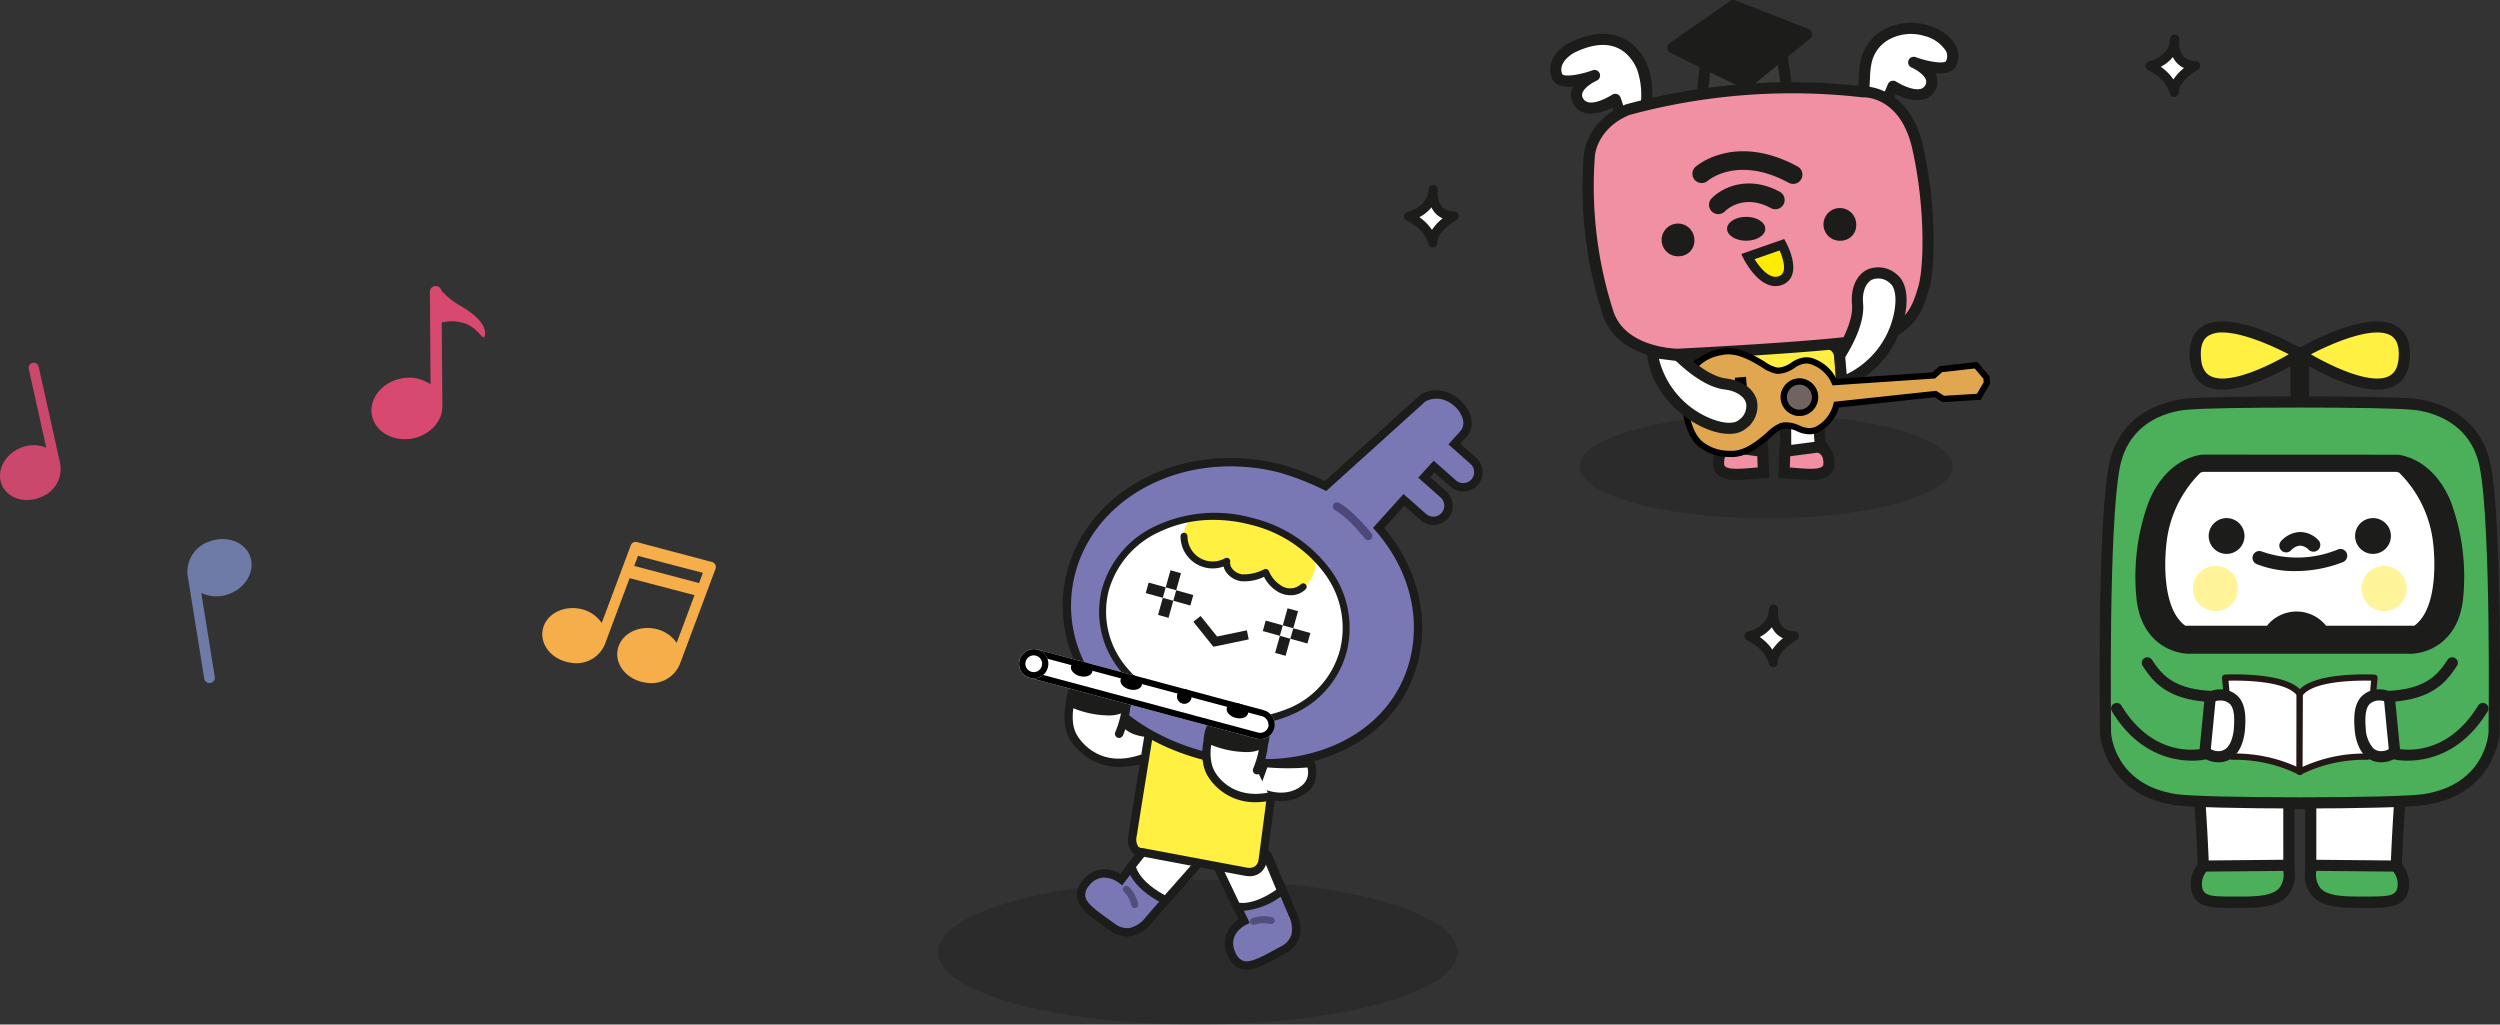 <svg xmlns="http://www.w3.org/2000/svg" width="398.98" height="163.505" viewBox="0 0 398.98 163.505">
  <rect x="0" y="0" width="398.98" height="163.505" fill="#333333" stroke="none"/>
  <g id="그룹_30837" data-name="그룹 30837" transform="translate(-1196.867 -3331.135)">
    <g id="그룹_30143" data-name="그룹 30143" transform="translate(1062.712 3348.043)">
      <path id="패스_13417" data-name="패스 13417" d="M232.137,65.179a.812.812,0,0,0-1.585.352l2.8,12.586a5.286,5.286,0,0,0-4.246.092c-2.506,1.11-3.774,3.754-2.818,5.9s3.757,2.981,6.266,1.868a4.806,4.806,0,0,0,3.038-5.233l-.009-.057Z" transform="translate(-91.813 -23.575)" fill="#ca486b"/>
      <path id="패스_13418" data-name="패스 13418" d="M166.745,85.132a.854.854,0,1,0,1.685-.275l-2.157-13.384a5.549,5.549,0,0,0,4.463.169c2.7-1.013,4.194-3.705,3.327-6.017s-3.757-3.365-6.463-2.352a5.053,5.053,0,0,0-3.511,5.3l0,.063Z" transform="translate(0 6.232)" fill="#6d7ba6"/>
      <path id="패스_13419" data-name="패스 13419" d="M188.88,60.6a12.436,12.436,0,0,1-3.322-2.6.927.927,0,0,0-1.831.215l.109,14.755a6.068,6.068,0,0,0-4.772-.916c-3.076.644-5.121,3.3-4.569,5.928s3.488,4.237,6.563,3.6c2.781-.584,4.721-2.807,4.661-5.173v-.023l-.1-13.267a6,6,0,0,1,3.033-.043c2.724.472,3.614,3.313,3.851,2.074s-.764-2.841-3.622-4.552" transform="translate(19.034 -28.539)" fill="#d7496f"/>
      <path id="패스_13420" data-name="패스 13420" d="M230.643,65.009a.835.835,0,0,0-.489-1.07.666.666,0,0,0-.16-.043c-1.4-.372-11.4-3.01-11.8-3.133a.834.834,0,0,0-1.07.492L212.483,73.65a5.458,5.458,0,0,0-3.705-2.3c-2.784-.446-5.35,1.119-5.734,3.5s1.562,4.669,4.349,5.116a4.921,4.921,0,0,0,5.562-2.838l.011-.02L216.932,66.5l10.36,2.715-2.847,7.608a5.452,5.452,0,0,0-3.708-2.295c-2.784-.449-5.347,1.119-5.731,3.5s1.562,4.672,4.349,5.119a4.931,4.931,0,0,0,5.562-2.838l.009-.02Zm-12.975-.464.6-1.605,10.36,2.712-.609,1.634c-2.18-.578-8.16-2.157-10.349-2.741" transform="translate(17.702 8.863)" fill="#f5ae4a"/>
    </g>
    <g id="그룹_30383" data-name="그룹 30383" transform="translate(-26.294 -6.359)">
      <ellipse id="타원_466" data-name="타원 466" cx="41.461" cy="11.555" rx="41.461" ry="11.555" transform="translate(1372.833 3477.891)" opacity="0.15"/>
      <g id="그룹_30141" data-name="그룹 30141" transform="translate(1042.085 3330.345)">
        <g id="그룹_30126" data-name="그룹 30126" transform="translate(352.916 139.464)">
          <path id="패스_13385" data-name="패스 13385" d="M370.2,126.2l-6.5,7.478s-2.535,3.764-5.963,1.273-6.482-4.183-4.2-7.025c2.455-3.061,5.667-.561,5.667-.561l5.276-7.022Z" transform="translate(-352.087 -119.32)" fill="#7a77b5"/>
          <path id="패스_13386" data-name="패스 13386" d="M360.3,136.76a4.663,4.663,0,0,1-2.754-.981c-.331-.24-.659-.475-.978-.7-2.156-1.534-4.018-2.857-4.26-4.6a3.44,3.44,0,0,1,.907-2.674,4.463,4.463,0,0,1,6.03-1.048l5.367-7.141,6.69,6.853-6.9,7.942A5.839,5.839,0,0,1,361,136.7,4.034,4.034,0,0,1,360.3,136.76Zm-3.622-9.41a3.036,3.036,0,0,0-2.423,1.283,2.219,2.219,0,0,0-.628,1.658c.165,1.175,1.809,2.345,3.714,3.7.324.23.653.466.99.71a3.191,3.191,0,0,0,2.434.685,4.608,4.608,0,0,0,2.585-1.792l6.141-7.078-4.748-4.863-5.216,6.942-.536-.416A4.131,4.131,0,0,0,356.674,127.349Z" transform="translate(-352.276 -119.61)" fill="#1c1c1b"/>
        </g>
        <g id="그룹_30127" data-name="그룹 30127" transform="translate(360.947 137.488)">
          <path id="패스_13387" data-name="패스 13387" d="M358.539,125.773l5.478-6.859,5.718,5.858-5.735,6.5C361.021,129.779,358.9,127.737,358.539,125.773Z" transform="translate(-357.829 -117.909)" fill="#fff"/>
          <path id="패스_13388" data-name="패스 13388" d="M364.362,132.38l-.459-.229c-3.308-1.657-5.43-3.834-5.819-5.975l-.054-.3,6.137-7.684,6.68,6.839Zm-4.9-6.159c.434,1.512,2.141,3.189,4.585,4.5l4.981-5.644-4.76-4.875Z" transform="translate(-358.03 -118.194)" fill="#1c1c1b"/>
        </g>
        <g id="그룹_30128" data-name="그룹 30128" transform="translate(351.56 116.643)">
          <path id="패스_13389" data-name="패스 13389" d="M364.848,114.116c-8.051,3.464-11.811-2.769-11.811-2.769a4.843,4.843,0,0,1,.172-6.656,3.661,3.661,0,0,1,4.536-.322c2.628,1.6.229,5.947,6.683,6.221Z" transform="translate(-351.116 -103.072)" fill="#fff"/>
          <path id="패스_13390" data-name="패스 13390" d="M360.41,116.013a9.482,9.482,0,0,1-7.71-4.067,5.473,5.473,0,0,1,.2-7.508,4.331,4.331,0,0,1,5.383-.452,4.54,4.54,0,0,1,1.841,2.917c.491,1.639.914,3.054,4.524,3.206l.567.025.546,4.584-.458.2A12.333,12.333,0,0,1,360.41,116.013Zm-4.581-11.424a2.968,2.968,0,0,0-1.961.761,4.158,4.158,0,0,0-.155,5.728l.084.11c.14.229,3.438,5.459,10.518,2.691l-.294-2.473c-4.046-.345-4.67-2.431-5.175-4.12a2.974,2.974,0,0,0-3.016-2.7Z" transform="translate(-351.305 -103.259)" fill="#1c1c1b"/>
        </g>
        <g id="그룹_30129" data-name="그룹 30129" transform="translate(373.416 142.883)">
          <path id="패스_13391" data-name="패스 13391" d="M376.669,122.731l3.859,9.123s2.265,3.932-1.48,5.915-6.609,3.981-8.158.685c-1.669-3.551,1.988-5.335,1.988-5.335l-5.143-10.567Z" transform="translate(-366.659 -121.864)" fill="#7a77b5"/>
          <path id="패스_13392" data-name="패스 13392" d="M373.546,141.069a3.019,3.019,0,0,1-.951-.145,3.45,3.45,0,0,1-2-1.992,4.465,4.465,0,0,1,1.721-5.883l-5.35-10.99,10.456.211,4.027,9.519a5.825,5.825,0,0,1,.564,4.063,4.438,4.438,0,0,1-2.343,2.7c-.363.19-.717.382-1.062.569C376.7,140.154,375.015,141.069,373.546,141.069Zm-4.43-17.634,4.958,10.186-.6.292c-.311.154-3.018,1.6-1.676,4.451a2.213,2.213,0,0,0,1.213,1.292c1.129.375,2.9-.59,4.958-1.706.349-.188.706-.384,1.072-.578a3.162,3.162,0,0,0,1.686-1.883,4.6,4.6,0,0,0-.473-3.11l-3.725-8.8Z" transform="translate(-366.964 -122.059)" fill="#1c1c1b"/>
        </g>
        <g id="그룹_30130" data-name="그룹 30130" transform="translate(374.102 141.333)">
          <path id="패스_13393" data-name="패스 13393" d="M371.519,131.184l-3.428-7.166,7.552-2.5,3.006,7.24C376.147,130.586,373.547,131.607,371.519,131.184Z" transform="translate(-367.203 -120.725)" fill="#fff"/>
          <path id="패스_13394" data-name="패스 13394" d="M372.725,132.14a5.277,5.277,0,0,1-1.086-.109l-.307-.064-3.877-8.1,8.8-2.917,3.425,8.249-.4.3A11.745,11.745,0,0,1,372.725,132.14Zm-.523-1.306c1.593.2,3.706-.549,5.917-2.08l-2.585-6.224-6.3,2.089Z" transform="translate(-367.455 -120.949)" fill="#1c1c1b"/>
        </g>
        <g id="그룹_30131" data-name="그룹 30131" transform="translate(361.099 123.166)">
          <path id="패스_13395" data-name="패스 13395" d="M381.653,112.1l-2.233,17.027A2.1,2.1,0,0,1,376.7,130.8c-2.422-.442-16.5-3.1-16.5-3.1s-1.965.159-1.526-2.716,2.646-16.5,2.646-16.5Z" transform="translate(-357.95 -107.713)" fill="#fff042"/>
          <path id="패스_13396" data-name="패스 13396" d="M377.529,131.75a4.285,4.285,0,0,1-.755-.073c-2.323-.426-15.363-2.886-16.432-3.089h0a2.141,2.141,0,0,1-1.552-.663,3.269,3.269,0,0,1-.576-2.821c.437-2.846,2.627-16.367,2.648-16.5l.109-.669,21.617,3.84-2.314,17.659a2.866,2.866,0,0,1-1.094,1.817A2.735,2.735,0,0,1,377.529,131.75Zm-17.1-4.5.091.014s14.073,2.658,16.5,3.1a1.79,1.79,0,0,0,1.372-.191,1.564,1.564,0,0,0,.564-.928l2.148-16.385-19.033-3.381c-.448,2.776-2.159,13.35-2.536,15.824a2.167,2.167,0,0,0,.225,1.7.852.852,0,0,0,.6.25Z" transform="translate(-358.139 -107.933)" fill="#1c1c1b"/>
        </g>
        <g id="그룹_30132" data-name="그룹 30132" transform="translate(350.66 69.441)">
          <path id="패스_13397" data-name="패스 13397" d="M351.807,98.429c3.372-13.1,18.354-20.573,33.462-16.685a43.141,43.141,0,0,1,7.155,2.785l15.547-14.041s2.966-1.893,5.932,1.231c0,0,2.283,2.493.529,4.507l-1.445,1.6L416,80.492a2.42,2.42,0,1,1-3.206,3.625l-3.052-2.7-1.566,1.725,3.058,2.7a2.42,2.42,0,0,1-3.207,3.625l-3.094-2.737-4.03,4.473c5.22,5.977,7.557,13.75,5.614,21.3-3.373,13.1-18.268,18.974-33.377,15.085S348.435,111.532,351.807,98.429Z" transform="translate(-350.473 -69.252)" fill="#7a77b5"/>
          <path id="패스_13398" data-name="패스 13398" d="M382.584,129.657a37.793,37.793,0,0,1-9.42-1.227c-7.552-1.943-13.931-5.984-17.965-11.374a21.582,21.582,0,0,1-3.849-18.6c3.459-13.437,18.836-21.139,34.271-17.165A43.375,43.375,0,0,1,392.5,83.92l15.3-13.807c1.186-.757,4.129-1.452,6.774,1.336.937,1.022,2.246,3.455.55,5.4l-1,1.11,2.511,2.221a3.087,3.087,0,1,1-4.091,4.624l-2.558-2.264-.671.738,2.553,2.257a3.086,3.086,0,1,1-4.09,4.623l-2.6-2.3-3.2,3.548c5.3,6.326,7.261,14.114,5.371,21.456C404.667,123.288,394.718,129.657,382.584,129.657Zm-5.153-48.082c-11.761,0-22.1,6.768-24.79,17.21a20.276,20.276,0,0,0,3.625,17.473c3.852,5.149,9.971,9.014,17.229,10.881,15.4,3.964,29.4-2.316,32.564-14.607,1.824-7.085-.169-14.629-5.469-20.7l-.389-.444,4.867-5.4,3.589,3.174a1.758,1.758,0,0,0,2.476-.151,1.761,1.761,0,0,0-.152-2.476l-3.563-3.152,2.465-2.711,3.542,3.135a1.756,1.756,0,0,0,2.475-.152,1.761,1.761,0,0,0-.151-2.475l-3.52-3.113,1.9-2.1c1.339-1.538-.508-3.588-.526-3.609-2.377-2.5-4.693-1.341-5.043-1.143l-15.833,14.3-.406-.2a42.453,42.453,0,0,0-7.026-2.737A31.566,31.566,0,0,0,377.431,81.574Z" transform="translate(-350.66 -69.441)" fill="#1c1c1b"/>
        </g>
        <path id="패스_13399" data-name="패스 13399" d="M355.652,95.667c-2.216,8.616,4.278,17.338,15.215,20.153s20.58-1.926,22.8-10.541S389.834,87.436,378.9,84.621,357.869,87.052,355.652,95.667Z" transform="translate(1.804 5.705)" fill="#fff"/>
        <g id="그룹_30133" data-name="그룹 30133" transform="translate(350.948 114.061)">
          <path id="패스_13400" data-name="패스 13400" d="M359.414,111.392s3.593-8.083-1.96-9.368-7.329,6.789-5.3,10.006c0,0,3.466,6.232,11.387,3.167" transform="translate(-350.678 -101.221)" fill="#fff"/>
          <path id="패스_13401" data-name="패스 13401" d="M359.575,116.9a9.32,9.32,0,0,1-7.812-4.355c-1.415-2.24-1.122-6.418.648-8.909a4.919,4.919,0,0,1,5.383-2.071,4.3,4.3,0,0,1,3.06,2.288c1.524,3.055-.553,7.8-.642,8a.666.666,0,1,1-1.217-.54c.018-.043,1.911-4.374.666-6.867a3,3,0,0,0-2.166-1.581,3.617,3.617,0,0,0-4,1.544c-1.467,2.067-1.746,5.621-.588,7.458.151.262,3.315,5.71,10.583,2.9a.667.667,0,0,1,.48,1.244A12.16,12.16,0,0,1,359.575,116.9Z" transform="translate(-350.867 -101.409)" fill="#1c1c1b"/>
        </g>
        <path id="패스_13402" data-name="패스 13402" d="M375.213,84.62a22.257,22.257,0,0,1,10.023,5.464c1.068,2.635-1.255,4.881-1.255,4.881l-.392.1a3.127,3.127,0,0,1-3.517.476,5.484,5.484,0,0,1-2.489-2.757,7.575,7.575,0,0,1-3.824.857c-1.311-.174-2.589-1.329-2.394-2.637a4.57,4.57,0,0,1-6.814-3.992,2.77,2.77,0,0,1,1.863-2.972A23.115,23.115,0,0,1,375.213,84.62Z" transform="translate(5.488 5.705)" fill="#fff042"/>
        <path id="패스_13403" data-name="패스 13403" d="M387.2,88.28a.667.667,0,0,1-.523-.254c-.028-.035-2.655-3.357-4.773-4.521a.667.667,0,0,1,.642-1.17c2.357,1.3,5.065,4.72,5.18,4.866a.667.667,0,0,1-.525,1.079Z" transform="translate(12.229 5.071)" fill="#4e487a"/>
        <path id="패스_13404" data-name="패스 13404" d="M368.808,100.154l-3.2-3.984,1.156-.927,2.629,3.277,4.754-.99.3,1.45Z" transform="translate(5.917 10.211)" fill="#1c1c1b"/>
        <g id="그룹_30134" data-name="그룹 30134" transform="translate(351.184 113.836)">
          <path id="패스_13405" data-name="패스 13405" d="M360.46,107.1s-2.577,2.129-8.947-.66c0,0,.282-5.293,5.455-4.662S360.46,107.1,360.46,107.1Z" transform="translate(-350.846 -101.059)" fill="#1c1c1b"/>
          <path id="패스_13406" data-name="패스 13406" d="M357.552,108.73a15.4,15.4,0,0,1-6.118-1.488.667.667,0,0,1-.4-.646,6.469,6.469,0,0,1,2.006-4.233,5.254,5.254,0,0,1,4.2-1.055,4.775,4.775,0,0,1,3.735,2.042,5.3,5.3,0,0,1,.3,4.166.669.669,0,0,1-.2.289A5.7,5.7,0,0,1,357.552,108.73Zm-5.125-2.515c4.716,1.941,7.064.977,7.654.65a3.8,3.8,0,0,0-.246-2.822,3.545,3.545,0,0,0-2.759-1.414,4.024,4.024,0,0,0-3.17.75A4.869,4.869,0,0,0,352.426,106.215Zm8.222,1.076h0Zm0,0h0Z" transform="translate(-351.035 -101.249)" fill="#1c1c1b"/>
        </g>
        <g id="그룹_30135" data-name="그룹 30135" transform="translate(380.519 127.975)">
          <path id="패스_13407" data-name="패스 13407" d="M374.189,112.08s5.949.445,7.322-.082c0,0,1.112,3.065-1.2,4.388,0,0-2.9,2.484-7.664-.071Z" transform="translate(-371.82 -111.133)" fill="#fff"/>
          <path id="패스_13408" data-name="패스 13408" d="M377.05,118.387a9.449,9.449,0,0,1-4.487-1.239l-.509-.274,1.918-5.251.5.036c2.244.17,6.137.308,7.033-.038l.635-.244.232.638c.447,1.234.713,3.887-1.453,5.166A6.375,6.375,0,0,1,377.05,118.387Zm-3.344-2.154c3.957,1.862,6.3-.027,6.4-.112l.1-.07a2.708,2.708,0,0,0,1.054-3.015,38.768,38.768,0,0,1-6.387-.013Z" transform="translate(-372.053 -111.378)" fill="#1c1c1b"/>
        </g>
        <g id="그룹_30136" data-name="그룹 30136" transform="translate(372.949 119.908)">
          <path id="패스_13409" data-name="패스 13409" d="M375.177,115.581s3.593-8.083-1.96-9.368-7.329,6.789-5.3,10.006c0,0,2.6,4.916,9.287,3.556" transform="translate(-366.44 -105.41)" fill="#fff"/>
          <path id="패스_13410" data-name="패스 13410" d="M375.157,120.866a8.8,8.8,0,0,1-7.636-4.145c-1.41-2.229-1.117-6.407.653-8.9a4.914,4.914,0,0,1,5.383-2.07,4.306,4.306,0,0,1,3.06,2.286c1.524,3.055-.553,7.8-.642,8a.666.666,0,0,1-1.219-.54c.018-.045,1.911-4.376.667-6.867a2.988,2.988,0,0,0-2.166-1.58,3.629,3.629,0,0,0-4,1.542c-1.467,2.066-1.746,5.621-.588,7.458.123.225,2.507,4.5,8.591,3.259a.667.667,0,1,1,.267,1.306A11.976,11.976,0,0,1,375.157,120.866Z" transform="translate(-366.629 -105.599)" fill="#1c1c1b"/>
        </g>
        <g id="그룹_30137" data-name="그룹 30137" transform="translate(373.185 119.88)">
          <path id="패스_13411" data-name="패스 13411" d="M376.223,111.235s-2.577,2.127-8.947-.66c0,0,.236-5.095,5.409-4.465S376.223,111.235,376.223,111.235Z" transform="translate(-366.61 -105.389)" fill="#1c1c1b"/>
          <path id="패스_13412" data-name="패스 13412" d="M373.316,112.864a15.419,15.419,0,0,1-6.119-1.488.67.67,0,0,1-.4-.642,6.105,6.105,0,0,1,1.908-4.037,5.322,5.322,0,0,1,4.246-1.059,4.838,4.838,0,0,1,3.791,2.055,4.992,4.992,0,0,1,.294,3.961.669.669,0,0,1-.2.286A5.689,5.689,0,0,1,373.316,112.864Zm-5.129-2.517c4.716,1.94,7.065.98,7.657.652a3.519,3.519,0,0,0-.24-2.616,3.609,3.609,0,0,0-2.811-1.422,4.068,4.068,0,0,0-3.224.754A4.51,4.51,0,0,0,368.187,110.347Zm8.225,1.079h0Zm0,0h0Z" transform="translate(-366.799 -105.578)" fill="#1c1c1b"/>
        </g>
        <path id="패스_13413" data-name="패스 13413" d="M381.695,95.7a4.016,4.016,0,0,1-1.71-.387,5.784,5.784,0,0,1-2.517-2.549,7.251,7.251,0,0,1-3.633.7,3.585,3.585,0,0,1-2.346-1.361,2.719,2.719,0,0,1-.482-.988,5.12,5.12,0,0,1-6.862-4.829.555.555,0,0,1,.556-.556h0a.558.558,0,0,1,.555.557,4.014,4.014,0,0,0,5.985,3.506.555.555,0,0,1,.822.565,1.447,1.447,0,0,0,.311,1.076,2.484,2.484,0,0,0,1.608.928,7.122,7.122,0,0,0,3.535-.819.557.557,0,0,1,.719.281,4.993,4.993,0,0,0,2.222,2.487,2.563,2.563,0,0,0,2.879-.359.556.556,0,0,1,.8.77A3.374,3.374,0,0,1,381.695,95.7Z" transform="translate(5.337 6.444)" fill="#1c1c1b"/>
        <path id="패스_13414" data-name="패스 13414" d="M377.245,117.339a25.589,25.589,0,0,1-6.359-.825,23.164,23.164,0,0,1-12.846-8.105,14.768,14.768,0,0,1-2.768-12.724,15.731,15.731,0,0,1,8.645-10.169,22.217,22.217,0,0,1,15.275-1.276,21.862,21.862,0,0,1,12.634,8.375,15.621,15.621,0,0,1,2.533,12.961,15.065,15.065,0,0,1-8.43,9.92A20.353,20.353,0,0,1,377.245,117.339Zm-4.122-32.77a19.809,19.809,0,0,0-8.718,1.944,14.63,14.63,0,0,0-8.058,9.449,13.675,13.675,0,0,0,2.581,11.779,22.035,22.035,0,0,0,12.235,7.7,21.249,21.249,0,0,0,14.293-.949,13.972,13.972,0,0,0,7.827-9.191,14.524,14.524,0,0,0-2.369-12.048,20.744,20.744,0,0,0-12-7.933A23.227,23.227,0,0,0,373.123,84.57Z" transform="translate(1.647 5.548)" fill="#1c1c1b"/>
        <path id="패스_13415" data-name="패스 13415" d="M372.644,130.962a.555.555,0,0,1-.214-1.068,5.568,5.568,0,0,1,3.186-.158.555.555,0,0,1-.285,1.073,4.475,4.475,0,0,0-2.475.11A.549.549,0,0,1,372.644,130.962Z" transform="translate(8.481 23.797)" fill="#504e7a"/>
        <path id="패스_13416" data-name="패스 13416" d="M359.452,129.663a.558.558,0,0,1-.546-.449,4.613,4.613,0,0,0-1.2-2.186.555.555,0,0,1,.768-.8A5.706,5.706,0,0,1,360,129a.556.556,0,0,1-.441.649A.541.541,0,0,1,359.452,129.663Z" transform="translate(2.72 22.411)" fill="#504e7a"/>
        <g id="그룹_30140" data-name="그룹 30140" transform="translate(363.925 98.161)">
          <g id="그룹_30138" data-name="그룹 30138" transform="translate(18.684 6.064)">
            <rect id="사각형_14840" data-name="사각형 14840" width="2.829" height="1.737" transform="translate(2.725 4.398) rotate(-164.412)" fill="#1c1c1b"/>
            <rect id="사각형_14841" data-name="사각형 14841" width="2.829" height="1.737" transform="translate(7.122 5.624) rotate(-164.414)" fill="#1c1c1b"/>
            <rect id="사각형_14842" data-name="사각형 14842" width="2.829" height="1.737" transform="translate(4.398 4.864) rotate(105.588)" fill="#1c1c1b"/>
            <rect id="사각형_14843" data-name="사각형 14843" width="2.829" height="1.737" transform="translate(5.624 0.467) rotate(105.586)" fill="#1c1c1b"/>
          </g>
          <g id="그룹_30139" data-name="그룹 30139">
            <rect id="사각형_14844" data-name="사각형 14844" width="2.829" height="1.737" transform="translate(2.725 4.398) rotate(-164.412)" fill="#1c1c1b"/>
            <rect id="사각형_14845" data-name="사각형 14845" width="2.829" height="1.737" transform="translate(7.122 5.624) rotate(-164.414)" fill="#1c1c1b"/>
            <rect id="사각형_14846" data-name="사각형 14846" width="2.829" height="1.737" transform="translate(4.398 4.864) rotate(105.586)" fill="#1c1c1b"/>
            <rect id="사각형_14847" data-name="사각형 14847" width="2.829" height="1.737" transform="translate(5.624 0.467) rotate(105.586)" fill="#1c1c1b"/>
          </g>
        </g>
      </g>
      <g id="그룹_30145" data-name="그룹 30145" transform="translate(693.626 -240.588) rotate(15)">
        <g id="사각형_14848" data-name="사각형 14848" transform="translate(1622 3376.389)" fill="#fff" stroke="#000" stroke-width="1">
          <rect width="42.108" height="4.679" rx="2.339" stroke="none"/>
          <rect x="0.5" y="0.5" width="41.108" height="3.679" rx="1.839" fill="none"/>
        </g>
        <g id="타원_467" data-name="타원 467" transform="translate(1622 3376.389)" fill="#fff" stroke="#000" stroke-width="1">
          <circle cx="2.339" cy="2.339" r="2.339" stroke="none"/>
          <circle cx="2.339" cy="2.339" r="1.839" fill="none"/>
        </g>
        <ellipse id="타원_468" data-name="타원 468" cx="1.754" cy="1.17" rx="1.754" ry="1.17" transform="translate(1630.188 3376.389)"/>
        <ellipse id="타원_469" data-name="타원 469" cx="1.754" cy="1.17" rx="1.754" ry="1.17" transform="translate(1638.375 3376.389)"/>
        <circle id="타원_470" data-name="타원 470" cx="1.17" cy="1.17" r="1.17" transform="translate(1647.733 3376.389)"/>
        <ellipse id="타원_471" data-name="타원 471" cx="1.754" cy="1.17" rx="1.754" ry="1.17" transform="translate(1655.92 3376.389)"/>
      </g>
    </g>
    <g id="그룹_253" data-name="그룹 253" transform="translate(1529.846 3374.637)">
      <g id="그룹_252" data-name="그룹 252" transform="translate(25.914 62.431)">
        <path id="패스_399" data-name="패스 399" d="M243.081,166.714h2.9v-1.728h-4l-3.65-5.729-3.65,5.729H230.7v1.728h2.872l-3.2,5.026a45.959,45.959,0,0,1,7.953-.726,45.426,45.426,0,0,1,7.961.726Zm-4.75-3.7,1.254,1.97h-2.511Zm-4.3,6.742,1.939-3.044h4.716l1.939,3.044Z" transform="translate(-230.372 -159.257)" fill="#fff042"/>
      </g>
      <g id="그룹_249" data-name="그룹 249" transform="translate(0 0)">
        <g id="그룹_248" data-name="그룹 248">
          <g id="그룹_247" data-name="그룹 247">
            <g id="그룹_226" data-name="그룹 226" transform="translate(16.475 7.794)">
              <g id="그룹_224" data-name="그룹 224">
                <path id="패스_362" data-name="패스 362" d="M243.127,138.858s-16.694-9.731-16.688,0C226.446,149.628,243.127,138.858,243.127,138.858Z" transform="translate(-225.55 -133.648)" fill="#fff042"/>
                <path id="패스_363" data-name="패스 363" d="M231.259,145.007a5.816,5.816,0,0,1-2.807-.626c-1.607-.872-2.422-2.57-2.422-5.046,0-2.159.737-3.678,2.2-4.518,4.6-2.641,14.692,3.087,15.829,3.748l1.25.73-1.217.787C243.174,140.672,236.287,145.007,231.259,145.007Zm-.011-9.116a4.278,4.278,0,0,0-2.135.467c-.878.507-1.307,1.478-1.3,2.976,0,1.8.489,2.937,1.494,3.485,2.82,1.533,9.135-1.474,12.531-3.446C239.063,137.924,234.42,135.892,231.248,135.892Z" transform="translate(-226.03 -134.126)" fill="#1c1c1b"/>
              </g>
              <g id="그룹_225" data-name="그룹 225" transform="translate(15.877)">
                <path id="패스_364" data-name="패스 364" d="M234.115,138.858s16.692-9.731,16.686,0C250.794,149.628,234.115,138.858,234.115,138.858Z" transform="translate(-232.415 -133.648)" fill="#fff042"/>
                <path id="패스_365" data-name="패스 365" d="M247.379,145.007c-5.029,0-11.916-4.335-12.829-4.924l-1.217-.787,1.25-.73c1.137-.661,11.231-6.39,15.829-3.748,1.459.839,2.2,2.359,2.2,4.518,0,2.476-.815,4.174-2.422,5.046A5.821,5.821,0,0,1,247.379,145.007ZM236.8,139.374c3.4,1.972,9.714,4.979,12.531,3.446,1-.548,1.494-1.687,1.494-3.485,0-1.5-.426-2.47-1.3-2.976C246.784,134.783,240.3,137.544,236.8,139.374Z" transform="translate(-233.333 -134.126)" fill="#1c1c1b"/>
              </g>
            </g>
            <path id="패스_366" data-name="패스 366" d="M234.916,148.344a1.481,1.481,0,0,1-1.483-1.481V137.5a1.482,1.482,0,1,1,2.963,0v9.368A1.481,1.481,0,0,1,234.916,148.344Z" transform="translate(-200.864 -124.116)" fill="#1c1c1b"/>
            <g id="그룹_231" data-name="그룹 231" transform="translate(16.503 75.388)">
              <path id="패스_371" data-name="패스 371" d="M259.632,165.656l-14.82.963v.157h-3.5v-.157l-14.82-.963s.844,9.4,1.176,18.434a4.214,4.214,0,0,0-1,3.8c.633,2.078,2.8,1.9,6.959,1.9s8.1-.272,7.681-5.092V174.05h3.5v10.642c-.422,4.82,3.524,5.092,7.681,5.092s6.326.18,6.959-1.9a4.215,4.215,0,0,0-.994-3.8C258.788,175.054,259.632,165.656,259.632,165.656Z" transform="translate(-225.515 -164.702)" fill="#fff"/>
              <path id="패스_372" data-name="패스 372" d="M254.688,191.192l-.746,0-.922,0c-3,0-5.833-.146-7.433-1.891a5.244,5.244,0,0,1-1.133-4.165l0-9.674h-1.72v9.751a5.17,5.17,0,0,1-1.137,4.089c-1.6,1.746-4.431,1.891-7.433,1.891l-.922,0c-3.678.009-6.111.022-6.887-2.531a4.939,4.939,0,0,1,.944-4.359c-.335-8.8-1.15-17.958-1.159-18.051l-.094-1.033,16.688,1.085v.1h1.72v-.1l16.688-1.085-.094,1.033c-.009.094-.824,9.246-1.159,18.051a4.941,4.941,0,0,1,.944,4.359C260.108,191.036,257.951,191.192,254.688,191.192Zm-13.736-17.516h5.276v11.531a3.628,3.628,0,0,0,.672,2.887c1.111,1.213,3.633,1.315,6.12,1.315l.928,0c3.559.009,4.807-.046,5.179-1.27a3.343,3.343,0,0,0-.791-2.928l-.25-.27.011-.372c.265-7.222.861-14.751,1.089-17.447l-12.957.844v.211h-5.276v-.211L228,167.126c.226,2.7.822,10.225,1.087,17.447l.015.374-.257.272a3.341,3.341,0,0,0-.789,2.924c.372,1.224,1.633,1.274,5.179,1.27l.928,0c2.487,0,5.009-.1,6.122-1.315a3.532,3.532,0,0,0,.672-2.809Z" transform="translate(-226.043 -165.217)" fill="#1c1c1b"/>
            </g>
            <g id="그룹_234" data-name="그룹 234" transform="translate(2.1 19.763)">
              <path id="패스_375" data-name="패스 375" d="M280.476,150.287c-1.887-9.677-11.8-9.911-11.8-9.911-4.657-.448-30.926-.448-35.582,0,0,0-9.911.235-11.8,9.911s-1.415,42.583-1.415,42.583.472,8.968,11.09,10.62c4.522.7,35.309.7,39.831,0,10.618-1.652,11.09-10.62,11.09-10.62S282.365,159.961,280.476,150.287Z" transform="translate(-218.936 -139.152)" fill="#4cb05b"/>
              <path id="패스_376" data-name="패스 376" d="M251.37,205.394c-8.857,0-17.71-.183-20.051-.546-11.2-1.744-11.84-11.355-11.844-11.453-.02-1.381-.452-33.143,1.431-42.8,2-10.259,12.546-10.629,12.653-10.631,4.613-.446,31.008-.448,35.687,0h0c.078,0,10.588.385,12.588,10.627h0c1.883,9.655,1.45,41.418,1.431,42.766,0,.13-.639,9.742-11.844,11.485C269.077,205.211,260.222,205.394,251.37,205.394Zm-.043-63.986c-7.685,0-15.351.111-17.662.333-.439.015-9.287.359-11.014,9.2-1.848,9.474-1.4,42.072-1.4,42.4.017.3.594,8.237,10.338,9.753,4.437.689,35.119.689,39.557,0,9.744-1.515,10.32-9.453,10.34-9.79,0-.291.448-32.889-1.4-42.363-1.733-8.87-10.857-9.19-10.948-9.192C266.784,141.518,259.044,141.407,251.326,141.407Z" transform="translate(-219.418 -139.631)" fill="#1c1c1b"/>
            </g>
            <path id="패스_377" data-name="패스 377" d="M270.592,151.852s-1.889-6.372-7.553-7.316H232.022c-5.663.944-7.553,7.316-7.553,7.316a33.119,33.119,0,0,0-1.65,13.923c.707,8.024,7.316,7.787,7.316,7.787h34.793s6.607.237,7.313-7.787A33.118,33.118,0,0,0,270.592,151.852Z" transform="translate(-213.48 -114.11)" fill="#fff"/>
            <g id="그룹_237" data-name="그룹 237" transform="translate(19.512 39.183)">
              <g id="그룹_235" data-name="그룹 235" transform="translate(23.364)">
                <path id="패스_378" data-name="패스 378" d="M242.215,150.834a1.771,1.771,0,1,1-1.77-1.77A1.77,1.77,0,0,1,242.215,150.834Z" transform="translate(-237.588 -147.977)" fill="#1c1c1b"/>
                <path id="패스_379" data-name="패스 379" d="M241.031,154.277a2.857,2.857,0,1,1,2.857-2.857A2.859,2.859,0,0,1,241.031,154.277Zm0-3.539a.683.683,0,1,0,.683.683A.684.684,0,0,0,241.031,150.738Z" transform="translate(-238.174 -148.564)" fill="#1c1c1b"/>
              </g>
              <g id="그룹_236" data-name="그룹 236">
                <ellipse id="타원_5" data-name="타원 5" cx="1.77" cy="1.77" rx="1.77" ry="1.77" transform="translate(1.088 1.087)" fill="#1c1c1b"/>
                <path id="패스_380" data-name="패스 380" d="M230.286,154.277a2.857,2.857,0,1,1,2.854-2.857A2.861,2.861,0,0,1,230.286,154.277Zm0-3.539a.683.683,0,1,0,.683.683A.684.684,0,0,0,230.286,150.738Z" transform="translate(-227.427 -148.564)" fill="#1c1c1b"/>
              </g>
            </g>
            <path id="패스_381" data-name="패스 381" d="M233.7,152.839a1.084,1.084,0,0,1-.828-1.785,4.361,4.361,0,0,1,2.889-1.463,4.019,4.019,0,0,1,3.052,1.261,1.087,1.087,0,1,1-1.5,1.576,2.052,2.052,0,0,0-1.426-.667,2.235,2.235,0,0,0-1.367.709A1.1,1.1,0,0,1,233.7,152.839Z" transform="translate(-201.829 -108.183)" fill="#1c1c1b"/>
            <g id="그룹_238" data-name="그룹 238" transform="translate(16.996 46.814)">
              <path id="패스_382" data-name="패스 382" d="M233.477,155.676a3.6,3.6,0,1,1-3.6-3.6A3.6,3.6,0,0,1,233.477,155.676Z" transform="translate(-226.27 -152.074)" fill="#fff49a"/>
              <path id="패스_383" data-name="패스 383" d="M245.851,155.676a3.6,3.6,0,1,1-3.6-3.6A3.6,3.6,0,0,1,245.851,155.676Z" transform="translate(-211.742 -152.074)" fill="#fff49a"/>
            </g>
            <g id="그룹_239" data-name="그룹 239" transform="translate(26.48 44.109)">
              <path id="패스_384" data-name="패스 384" d="M231.132,151.645s5.535,2.531,12.968-.315" transform="translate(-230.045 -150.242)" fill="#fff"/>
              <path id="패스_385" data-name="패스 385" d="M237.558,154.361a16.218,16.218,0,0,1-6.292-1.139,1.087,1.087,0,0,1,.9-1.978h0A16.967,16.967,0,0,0,244.3,150.9a1.087,1.087,0,1,1,.778,2.031A20.962,20.962,0,0,1,237.558,154.361Z" transform="translate(-230.632 -150.83)" fill="#1c1c1b"/>
            </g>
            <path id="패스_386" data-name="패스 386" d="M272.636,152.14c-.239-.757-2.437-7.187-8.627-8.22l-31.243-.017-.226.017c-6.189,1.033-8.387,7.463-8.627,8.22a34.512,34.512,0,0,0-1.722,14.5c.635,7.187,5.731,9.046,8.477,9.046.072,0,.141,0,.211,0h34.743c2.746.107,8.085-1.667,8.735-9.042A34.513,34.513,0,0,0,272.636,152.14Zm-6.085,19.071H252.465a6.036,6.036,0,0,0-9.427,0H230c-4.287-3.118-3.026-12.975-3.011-13.1a18.594,18.594,0,0,1,5.448-11.342c.148-.039.294-.085.45-.113h30.778c.157.028.3.074.45.113a18.641,18.641,0,0,1,5.45,11.366C269.579,158.236,270.838,168.094,266.551,171.211Z" transform="translate(-214.224 -114.853)" fill="#1c1c1b"/>
            <path id="패스_13852" data-name="패스 13852" d="M476.964,177.568s9.909-.519,11.928,2.641l.047,12.382a23.382,23.382,0,0,0-10.863-2.418Z" transform="translate(-454.831 -112.914)" fill="#fff" stroke="#231815" stroke-linecap="round" stroke-linejoin="round" stroke-width="1"/>
            <path id="패스_13853" data-name="패스 13853" d="M496.434,177.568s-9.909-.519-11.928,2.641l-.047,12.382a23.385,23.385,0,0,1,10.864-2.418Z" transform="translate(-450.466 -112.914)" fill="#fff" stroke="#231815" stroke-linecap="round" stroke-linejoin="round" stroke-width="1"/>
            <g id="그룹_246" data-name="그룹 246" transform="translate(3.939 61.373)">
              <g id="그룹_242" data-name="그룹 242" transform="translate(38.797 0.002)">
                <g id="그룹_240" data-name="그룹 240" transform="translate(0 5.146)">
                  <path id="패스_387" data-name="패스 387" d="M238.579,166.92s.18,4.859,3.735,4.457,2.852-5.3,2.852-5.3-.244-4.583-3.481-4.526S238.392,164.52,238.579,166.92Z" transform="translate(-237.63 -160.657)" fill="#fff"/>
                  <path id="패스_388" data-name="패스 388" d="M242.4,172.769a3.571,3.571,0,0,1-2.381-.859c-1.659-1.426-1.831-4.17-1.846-4.455-.139-1.822-.122-3.85,1.052-5.142a3.865,3.865,0,0,1,2.928-1.174l.076,0c3.178,0,4.209,3.5,4.309,5.37.009.046.409,2.959-1.013,4.8a3.71,3.71,0,0,1-2.628,1.435A4.335,4.335,0,0,1,242.4,172.769Zm-.178-9.853-.037,0a2.161,2.161,0,0,0-1.644.591c-.726.8-.7,2.463-.594,3.822l0,.035a5.106,5.106,0,0,0,1.233,3.2,1.888,1.888,0,0,0,1.515.407,1.979,1.979,0,0,0,1.417-.75,5.489,5.489,0,0,0,.654-3.544C244.756,166.569,244.519,162.916,242.217,162.916Z" transform="translate(-238.11 -161.138)" fill="#1c1c1b"/>
                </g>
                <g id="그룹_241" data-name="그룹 241" transform="translate(4.699)">
                  <path id="패스_389" data-name="패스 389" d="M250.752,159.18c-1.337,1.963-3.235,5.031-10.072,5.366l.894,9.181s8.346,2.141,14.055-7.242" transform="translate(-239.792 -158.291)" fill="#4baf5b"/>
                  <path id="패스_390" data-name="패스 390" d="M244.1,175.287a10.414,10.414,0,0,1-2.268-.217.893.893,0,0,1-.665-.776l-.894-9.181a.9.9,0,0,1,.213-.667.882.882,0,0,1,.628-.307c6.211-.3,7.979-2.913,9.27-4.818l.109-.161a.89.89,0,0,1,1.472,1l-.109.159c-1.352,2-3.365,4.966-9.724,5.531l.741,7.6c1.92.259,7.994.413,12.472-6.953a.889.889,0,0,1,1.52.924C252.732,174.226,247.169,175.287,244.1,175.287Z" transform="translate(-240.271 -158.771)" fill="#1c1c1b"/>
                </g>
              </g>
              <g id="그룹_245" data-name="그룹 245">
                <g id="그룹_243" data-name="그룹 243" transform="translate(12.944 5.149)">
                  <path id="패스_391" data-name="패스 391" d="M233.271,166.92s-.18,4.859-3.735,4.457-2.852-5.3-2.852-5.3.243-4.583,3.481-4.526S233.458,164.52,233.271,166.92Z" transform="translate(-225.738 -160.659)" fill="#fff"/>
                  <path id="패스_392" data-name="패스 392" d="M230.414,172.768a4.308,4.308,0,0,1-.5-.028,3.71,3.71,0,0,1-2.628-1.435c-1.422-1.839-1.022-4.752-1-4.876.091-1.8,1.152-5.344,4.376-5.289a3.865,3.865,0,0,1,2.928,1.174c1.174,1.291,1.191,3.32,1.052,5.142-.015.285-.187,3.028-1.846,4.455A3.57,3.57,0,0,1,230.414,172.768Zm.178-9.853c-2.3,0-2.539,3.652-2.541,3.689a5.576,5.576,0,0,0,.648,3.618,1.98,1.98,0,0,0,1.418.75,1.869,1.869,0,0,0,1.517-.411c1.115-.959,1.228-3.172,1.23-3.194l0-.037c.1-1.359.133-3.024-.594-3.822a2.161,2.161,0,0,0-1.644-.591Z" transform="translate(-226.218 -161.139)" fill="#1c1c1b"/>
                </g>
                <g id="그룹_244" data-name="그룹 244">
                  <path id="패스_393" data-name="패스 393" d="M225.549,159.18c1.337,1.963,3.235,5.031,10.072,5.366l-.894,9.181s-8.346,2.141-14.055-7.242" transform="translate(-219.784 -158.289)" fill="#4baf5b"/>
                  <path id="패스_394" data-name="패스 394" d="M233.16,175.288c-3.068,0-8.631-1.061-12.766-7.861a.889.889,0,1,1,1.52-.924c4.479,7.361,10.548,7.213,12.472,6.953l.741-7.6c-6.359-.565-8.372-3.535-9.724-5.531l-.109-.159a.89.89,0,0,1,1.472-1l.109.161c1.291,1.9,3.059,4.513,9.27,4.818a.89.89,0,0,1,.841.974l-.894,9.181a.893.893,0,0,1-.665.776A10.39,10.39,0,0,1,233.16,175.288Z" transform="translate(-220.264 -158.77)" fill="#1c1c1b"/>
                </g>
              </g>
            </g>
          </g>
        </g>
      </g>
      <g id="그룹_250" data-name="그룹 250" transform="translate(16.626 93.7)">
        <path id="패스_395" data-name="패스 395" d="M233.614,179.93c4.157,0,8.1-.272,7.681-5.092l.017-.789-13.664.128,0,.059a4.214,4.214,0,0,0-1,3.8C227.288,180.11,229.457,179.93,233.614,179.93Z" transform="translate(-225.619 -173.16)" fill="#4cb05b"/>
        <path id="패스_396" data-name="패스 396" d="M232.427,181.3c-3.263,0-5.42-.157-6.142-2.533a5.016,5.016,0,0,1,1.074-4.524.871.871,0,0,1,.128-.176.925.925,0,0,1,.633-.3l13.664-.128a.9.9,0,0,1,.641.265.886.886,0,0,1,.257.646l-.017.789a5.144,5.144,0,0,1-1.137,4.068c-1.6,1.746-4.431,1.891-7.433,1.891l-.922,0Zm-3.822-5.761a3.172,3.172,0,0,0-.617,2.711c.372,1.224,1.617,1.276,5.179,1.27l.928,0c2.487,0,5.009-.1,6.122-1.315a3.519,3.519,0,0,0,.676-2.778Z" transform="translate(-226.1 -173.64)" fill="#1c1c1b"/>
      </g>
      <g id="그룹_251" data-name="그룹 251" transform="translate(34.886 93.7)">
        <path id="패스_397" data-name="패스 397" d="M242.62,179.93c-4.157,0-8.1-.272-7.681-5.092l-.02-.789,13.666.128,0,.059a4.215,4.215,0,0,1,.994,3.8C248.944,180.11,246.776,179.93,242.62,179.93Z" transform="translate(-234.018 -173.16)" fill="#4cb05b"/>
        <path id="패스_398" data-name="패스 398" d="M244.765,181.3l-.744,0-.922,0c-3,0-5.833-.146-7.433-1.891a5.245,5.245,0,0,1-1.135-4.165l-.022-.691a.894.894,0,0,1,.257-.646.955.955,0,0,1,.641-.265l13.666.128a.889.889,0,0,1,.811.541,4.981,4.981,0,0,1,1.024,4.461C250.185,181.147,248.029,181.3,244.765,181.3Zm-8.468-5.876a3.56,3.56,0,0,0,.68,2.778c1.111,1.213,3.633,1.315,6.122,1.315l.928,0c3.546,0,4.807-.046,5.179-1.27a3.176,3.176,0,0,0-.62-2.711Z" transform="translate(-234.499 -173.64)" fill="#1c1c1b"/>
      </g>
    </g>
    <g id="그룹_30382" data-name="그룹 30382" transform="translate(-25.601 8.863)">
      <ellipse id="타원_478" data-name="타원 478" cx="29.762" cy="8.294" rx="29.762" ry="8.294" transform="translate(1474.579 3388.413)" opacity="0.15"/>
      <g id="그룹_223" data-name="그룹 223" transform="translate(1469.86 3322.272)">
        <g id="그룹_218" data-name="그룹 218" transform="translate(0 0)">
          <g id="그룹_206" data-name="그룹 206" transform="translate(18.683)">
            <g id="그룹_204" data-name="그룹 204" transform="translate(4.576 8.048)">
              <path id="패스_329" data-name="패스 329" d="M216.537,153.449h-13.98l.747-7.5h12.113Z" transform="translate(-201.668 -145.062)" fill="#3b3b3a"/>
              <path id="패스_330" data-name="패스 330" d="M217.016,154.819H203.037a.888.888,0,0,1-.885-.978l.746-7.5a.889.889,0,0,1,.885-.8H215.9a.891.891,0,0,1,.88.757l1.12,7.5a.89.89,0,0,1-.88,1.022Zm-13-1.778h11.968l-.854-5.72H204.59Z" transform="translate(-202.148 -145.542)" fill="#1c1c1b"/>
            </g>
            <g id="그룹_205" data-name="그룹 205">
              <path id="패스_331" data-name="패스 331" d="M200.452,148.985l9.659-6.736,11.693,4.575-9.659,7.88Z" transform="translate(-199.562 -141.36)" fill="#1c1c1b"/>
              <path id="패스_332" data-name="패스 332" d="M212.624,156.073a.925.925,0,0,1-.391-.089l-11.692-5.72a.889.889,0,0,1-.117-1.528L210.083,142a.9.9,0,0,1,.833-.1l11.692,4.574a.89.89,0,0,1,.239,1.517l-9.659,7.881A.888.888,0,0,1,212.624,156.073Zm-9.944-6.744,9.824,4.8,8.037-6.557-9.831-3.846Z" transform="translate(-200.043 -141.84)" fill="#1c1c1b"/>
            </g>
          </g>
          <g id="그룹_207" data-name="그룹 207" transform="translate(26.555 64.408)">
            <path id="패스_333" data-name="패스 333" d="M205.383,171.875l-.393,5.55s-1.631,1.607-.544,3.211,6.039.13,6.039.13l.033-8.8Z" transform="translate(-203.184 -170.986)" fill="#fff"/>
            <path id="패스_334" data-name="패스 334" d="M207.2,182.767a3.488,3.488,0,0,1-3.011-1.15,3.37,3.37,0,0,1,.413-4.081l.372-5.244a.9.9,0,0,1,.9-.826l5.135.087a.889.889,0,0,1,.874.894l-.033,8.8a.888.888,0,0,1-.635.848A15.231,15.231,0,0,1,207.2,182.767Zm-.511-9.507-.335,4.709a.893.893,0,0,1-.263.572c-.041.041-1.085,1.113-.43,2.078.372.548,2.5.424,4.415-.05l.026-7.25Z" transform="translate(-203.664 -171.466)" fill="#1c1c1b"/>
          </g>
          <g id="그룹_208" data-name="그룹 208" transform="translate(36.678 64.408)">
            <path id="패스_335" data-name="패스 335" d="M213.863,171.875l.4,5.55s1.631,1.607.541,3.211-6.037.13-6.037.13l-.033-8.8Z" transform="translate(-207.839 -170.986)" fill="#fff"/>
            <path id="패스_336" data-name="패스 336" d="M213.005,182.767a15.211,15.211,0,0,1-4.015-.667.885.885,0,0,1-.635-.848l-.035-8.8a.892.892,0,0,1,.874-.894l5.135-.087a.919.919,0,0,1,.9.826l.374,5.244a3.373,3.373,0,0,1,.413,4.081A3.49,3.49,0,0,1,213.005,182.767Zm-2.874-2.2c1.911.472,4.044.6,4.415.05.654-.965-.389-2.037-.435-2.083a.9.9,0,0,1-.259-.567l-.335-4.709-3.415.059Z" transform="translate(-208.32 -171.466)" fill="#1c1c1b"/>
          </g>
          <g id="그룹_209" data-name="그룹 209" transform="translate(22.213 53.729)">
            <path id="패스_337" data-name="패스 337" d="M225.464,172.85c-.224-6.144-.722-5.55-4.52-5.887l-7.172.2-7.17-.2c-3.8.337-4.3-.257-4.52,5.887-.237,6.507,6,5.848,6,5.848s2.822.063,5.687.035c2.865.028,5.687-.035,5.687-.035S225.7,179.357,225.464,172.85Z" transform="translate(-201.186 -166.074)" fill="#ffef42"/>
            <path id="패스_338" data-name="패스 338" d="M212.744,180.111c-2.254,0-4.174-.043-4.2-.043a7.085,7.085,0,0,1-5.072-1.615,6.4,6.4,0,0,1-1.8-5.155c.2-5.655.694-6.4,4.368-6.666.293-.022.613-.043.961-.074l7.274.193,7.124-.2c.45.035.77.057,1.065.078,3.672.263,4.161,1.011,4.368,6.666h0a6.394,6.394,0,0,1-1.8,5.155,7.175,7.175,0,0,1-5.183,1.611c.028.007-2.785.07-5.6.041C213.74,180.109,213.233,180.111,212.744,180.111Zm-4.25-1.818c.3,0,3.026.059,5.75.03,2.835.028,5.65-.035,5.676-.035a5.515,5.515,0,0,0,3.907-1.146,4.727,4.727,0,0,0,1.228-3.783h0c-.172-4.772-.172-4.772-2.718-4.955-.3-.022-.633-.046-.991-.076l-7.07.2-7.22-.2c-.257.028-.587.052-.889.074-2.544.183-2.544.183-2.715,4.955a4.721,4.721,0,0,0,1.235,3.792,5.472,5.472,0,0,0,3.785,1.141Z" transform="translate(-201.667 -166.554)" fill="#1c1c1b"/>
          </g>
          <g id="그룹_212" data-name="그룹 212" transform="translate(0 3.64)">
            <g id="그룹_210" data-name="그룹 210" transform="translate(49.084)">
              <path id="패스_339" data-name="패스 339" d="M214.436,155.322q.091-1.8.183-3.6a14.025,14.025,0,0,1,.28-2.507c1.022-4.346,5.509-6.066,9.487-4.963,2.137.594,5.226,2.544,4.081,5.22-.763,1.781-5.974-.126-5.974-.126s4.068,1.778,2.541,4.194-5.846-.38-5.846-.38l-1.4,3.3" transform="translate(-213.546 -143.033)" fill="#fff"/>
              <path id="패스_340" data-name="패스 340" d="M218.271,157.832a.893.893,0,0,1-.82-1.237l1.4-3.3a.892.892,0,0,1,1.3-.4c.652.42,2.624,1.45,3.857,1.178a1.126,1.126,0,0,0,.754-.526,1.009,1.009,0,0,0,.161-.9c-.287-.939-1.8-1.783-2.307-2a.889.889,0,0,1,.661-1.65c2.341.854,4.663,1.052,4.85.611a1.819,1.819,0,0,0-.013-1.589,5.784,5.784,0,0,0-3.487-2.422,7.394,7.394,0,0,0-5.72.644,5.652,5.652,0,0,0-2.663,3.665,13.251,13.251,0,0,0-.257,2.348l-.185,3.6a.878.878,0,0,1-.935.841.888.888,0,0,1-.841-.933l.185-3.6a14.788,14.788,0,0,1,.3-2.663A7.4,7.4,0,0,1,218,144.7a9.174,9.174,0,0,1,7.1-.828c1.594.441,3.759,1.589,4.615,3.368a3.609,3.609,0,0,1,.046,3.059c-.507,1.178-1.913,1.4-3.374,1.263a3.223,3.223,0,0,1,.233.559,2.791,2.791,0,0,1-.357,2.372,2.921,2.921,0,0,1-1.876,1.311,7.013,7.013,0,0,1-4.292-.9l-1.009,2.385A.891.891,0,0,1,218.271,157.832Z" transform="translate(-214.026 -143.515)" fill="#1c1c1b"/>
            </g>
            <g id="그룹_211" data-name="그룹 211" transform="translate(0 1.759)">
              <path id="패스_341" data-name="패스 341" d="M195.518,154.683c1.27,2.009,4.339.557,5.846-.383.43,1.017.991,3.852,2.174,4.274,2.165.772,2.787-2.772,2.831-4.1a13.059,13.059,0,0,0-.674-5.211,7.975,7.975,0,0,0-1.5-2.424c-2.578-2.854-6.268-2.426-9.453-.933-1.715.8-3.533,2.659-2.652,4.711.763,1.778,5.974-.126,5.974-.126S193.994,152.268,195.518,154.683Z" transform="translate(-190.97 -143.84)" fill="#fff"/>
              <path id="패스_342" data-name="패스 342" d="M204.6,160.056a2.669,2.669,0,0,1-.887-.161c-1.3-.463-1.894-2.309-2.368-3.8-2.765,1.433-5.009,1.285-6.1-.448h0a2.806,2.806,0,0,1-.357-2.372,3.14,3.14,0,0,1,.235-.557c-1.463.135-2.87-.087-3.374-1.263-1.037-2.415.772-4.781,3.091-5.87,4.285-2.007,8.011-1.6,10.492,1.144A8.833,8.833,0,0,1,207,149.418a14.025,14.025,0,0,1,.735,5.566c0,.143-.133,3.5-1.861,4.674A2.216,2.216,0,0,1,204.6,160.056Zm-2.761-6.161a.944.944,0,0,1,.27.041.893.893,0,0,1,.55.5c.113.267.237.648.372,1.081.22.691.8,2.531,1.281,2.7a.544.544,0,0,0,.559-.03c.652-.444,1.05-2.181,1.085-3.261a12.421,12.421,0,0,0-.613-4.857,7.044,7.044,0,0,0-1.335-2.154c-2.448-2.711-5.926-1.889-8.416-.724-1.25.587-2.872,2.018-2.211,3.557.189.441,2.511.241,4.85-.611a.889.889,0,0,1,.663,1.648c-.509.226-2.024,1.076-2.309,2.009a1.015,1.015,0,0,0,.161.9c.954,1.513,4.02-.287,4.624-.663A.891.891,0,0,1,201.843,153.895Z" transform="translate(-191.449 -144.324)" fill="#1c1c1b"/>
            </g>
          </g>
          <g id="그룹_213" data-name="그룹 213" transform="translate(5.153 13.112)">
            <path id="패스_343" data-name="패스 343" d="M200.528,151.792a99.047,99.047,0,0,1,37.556-2.859s6.672-.38,8.77,8.961,1.907,19.062.952,22.3-2.1,7.244-9.531,8.387-29.747,2.239-29.747,2.239-8.807-.013-11.051-6.433a65.33,65.33,0,0,1-3.05-25.165S194.619,154.271,200.528,151.792Z" transform="translate(-193.338 -147.395)" fill="#f090a2"/>
            <path id="패스_344" data-name="패스 344" d="M209.052,192.188c-.476,0-9.514-.109-11.931-7.026a65.572,65.572,0,0,1-3.1-25.532c.009-.185.285-5.513,6.644-8.181l.076-.028a100.929,100.929,0,0,1,37.874-2.9c.9,0,7.494.333,9.587,9.655,2.154,9.6,1.928,19.379.939,22.751-.976,3.313-2.291,7.792-10.251,9.016-7.4,1.137-28.926,2.2-29.839,2.246Zm-7.737-39.083c-5.239,2.217-5.507,6.457-5.516,6.637a65.107,65.107,0,0,0,3,24.821c2.011,5.753,10.138,5.846,10.218,5.846.178-.009,22.306-1.1,29.608-2.226,6.844-1.052,7.883-4.592,8.8-7.714.928-3.15,1.109-12.723-.952-21.906-1.894-8.435-7.62-8.277-7.857-8.266l-.074,0-.078-.009A99.134,99.134,0,0,0,201.314,153.106Z" transform="translate(-193.82 -147.871)" fill="#1c1c1b"/>
          </g>
          <g id="그룹_214" data-name="그룹 214" transform="translate(18.45 35.7)">
            <path id="패스_345" data-name="패스 345" d="M203.13,160.372a1.421,1.421,0,1,1-1.391-1.7A1.57,1.57,0,0,1,203.13,160.372Z" transform="translate(-199.456 -157.781)" fill="#1c1c1b"/>
            <path id="패스_346" data-name="패스 346" d="M202.217,163.442a2.611,2.611,0,1,1,2.283-2.589A2.453,2.453,0,0,1,202.217,163.442Zm0-3.4c-.237,0-.5.348-.5.813s.265.811.5.811.5-.348.5-.811S202.456,160.039,202.217,160.039Z" transform="translate(-199.936 -158.261)" fill="#1c1c1b"/>
          </g>
          <g id="그룹_215" data-name="그룹 215" transform="translate(30.497 38.145)">
            <path id="패스_347" data-name="패스 347" d="M205.955,161.71l5.463-1.907s2.544,4.7-.254,5.72S205.955,161.71,205.955,161.71Z" transform="translate(-204.916 -158.896)" fill="#ffec00"/>
            <path id="패스_348" data-name="패스 348" d="M210.936,166.9c-2.865,0-4.985-4.168-5.083-4.366l-.376-.754,6.855-2.391.3.554c.176.326,1.7,3.235.937,5.233a2.582,2.582,0,0,1-1.589,1.535A3.024,3.024,0,0,1,210.936,166.9Zm-3.331-4.294c.739,1.172,2.318,3.274,3.868,2.713a1.1,1.1,0,0,0,.709-.667c.357-.935-.163-2.491-.58-3.439Z" transform="translate(-205.477 -159.386)" fill="#1c1c1b"/>
          </g>
          <g id="그룹_216" data-name="그룹 216" transform="translate(45.294 42.642)">
            <path id="패스_349" data-name="패스 349" d="M221.36,162.9c-3.046-2.45-6.183-.337-5.792,3.972.246,2.7-1.522,6.089-2.876,8.242l.357,4.183C221.538,176.6,224.323,165.285,221.36,162.9Z" transform="translate(-211.804 -160.977)" fill="#fff"/>
            <path id="패스_350" data-name="패스 350" d="M213.528,180.663a.9.9,0,0,1-.493-.15.883.883,0,0,1-.391-.665l-.357-4.181a.885.885,0,0,1,.133-.548c1.939-3.085,2.913-5.816,2.744-7.69-.233-2.563.639-4.635,2.333-5.542a4.418,4.418,0,0,1,4.9.8h0c1.317,1.061,1.791,3.372,1.265,6.183-.852,4.559-4.235,9.961-9.866,11.751A.885.885,0,0,1,213.528,180.663Zm.557-4.852.23,2.72a13.861,13.861,0,0,0,7.6-9.99c.391-2.091.143-3.846-.633-4.47a2.692,2.692,0,0,0-2.948-.615c-1.028.55-1.565,2.011-1.4,3.813C217.187,170.065,215.561,173.411,214.085,175.811Z" transform="translate(-212.283 -161.454)" fill="#1c1c1b"/>
          </g>
        </g>
        <g id="그룹_219" data-name="그룹 219" transform="translate(25.983 70.454)">
          <path id="패스_353" data-name="패스 353" d="M210.862,175.341l-5.229-.683s-1.939.167-1.817,2.728c.113,2.387,4.2,1.476,7.161,1.363Z" transform="translate(-202.92 -173.764)" fill="#f090a2"/>
          <path id="패스_354" data-name="패스 354" d="M207.225,180.387a4.55,4.55,0,0,1-3.046-.811,2.3,2.3,0,0,1-.772-1.665c-.128-2.7,1.665-3.572,2.631-3.655l.1-.009,6.074.791.167,5.048-.885.035c-.552.022-1.146.072-1.744.122C208.871,180.317,208.014,180.387,207.225,180.387Zm-1.1-4.348c-.3.065-1.007.37-.939,1.787a.524.524,0,0,0,.167.413c.611.535,2.626.367,4.246.233.317-.028.633-.054.941-.076l-.059-1.789Z" transform="translate(-203.401 -174.247)" fill="#1c1c1b"/>
        </g>
        <g id="그룹_220" data-name="그룹 220" transform="translate(36.412 70.454)">
          <path id="패스_355" data-name="패스 355" d="M208.735,175.341l5.229-.683s1.939.167,1.817,2.728c-.113,2.387-4.2,1.476-7.161,1.363Z" transform="translate(-207.703 -173.764)" fill="#f090a2"/>
          <path id="패스_356" data-name="패스 356" d="M213.348,180.387c-.789,0-1.646-.07-2.522-.143-.6-.05-1.191-.1-1.744-.122l-.885-.035.17-5.048,6.07-.791.1.009c.967.083,2.761.952,2.631,3.655a2.29,2.29,0,0,1-.77,1.665A4.55,4.55,0,0,1,213.348,180.387Zm-3.313-1.991c.309.022.624.048.939.076,1.62.135,3.635.3,4.248-.233a.517.517,0,0,0,.165-.413c.067-1.4-.624-1.718-.941-1.787l-4.352.567Z" transform="translate(-208.198 -174.247)" fill="#1c1c1b"/>
        </g>
        <g id="그룹_221" data-name="그룹 221" transform="translate(44.28 33.228)">
          <path id="패스_357" data-name="패스 357" d="M215.011,159.233a1.42,1.42,0,1,1-1.391-1.7A1.57,1.57,0,0,1,215.011,159.233Z" transform="translate(-211.337 -156.644)" fill="#1c1c1b"/>
          <path id="패스_358" data-name="패스 358" d="M214.1,162.3a2.611,2.611,0,1,1,2.281-2.591A2.454,2.454,0,0,1,214.1,162.3Zm0-3.4c-.239,0-.5.348-.5.811s.265.813.5.813.5-.348.5-.813S214.337,158.9,214.1,158.9Z" transform="translate(-211.817 -157.124)" fill="#1c1c1b"/>
        </g>
        <g id="그룹_222" data-name="그룹 222" transform="translate(22.684 24.137)">
          <path id="패스_359" data-name="패스 359" d="M210.535,159.664c0,1.052-1.365,1.907-3.05,1.907s-3.05-.854-3.05-1.907,1.365-1.907,3.05-1.907S210.535,158.611,210.535,159.664Z" transform="translate(-198.887 -147.29)" fill="#1c1c1b"/>
          <path id="패스_360" data-name="패스 360" d="M204.594,160.2a1.481,1.481,0,0,1-1.087-2.487c1.5-1.611,5.724-3.9,10.944-1.052a1.482,1.482,0,0,1-1.42,2.6c-4.461-2.433-7.25.363-7.366.483A1.487,1.487,0,0,1,204.594,160.2Z" transform="translate(-200.442 -150.164)" fill="#1c1c1b"/>
          <path id="패스_361" data-name="패스 361" d="M217.977,158.157a1.47,1.47,0,0,1-.7-.18c-8.05-4.361-12.742-.478-12.938-.311a1.482,1.482,0,0,1-1.954-2.228c.257-.226,6.355-5.455,16.3-.067a1.483,1.483,0,0,1-.707,2.787Z" transform="translate(-201.883 -152.942)" fill="#1c1c1b"/>
        </g>
      </g>
      <g id="그룹_30380" data-name="그룹 30380" transform="matrix(0.996, -0.087, 0.087, 0.996, -15.954, 3075.561)">
        <path id="합치기_18" data-name="합치기 18" d="M-691.241,5695.67a7.246,7.246,0,0,1-4.586-2.04c-1.171-1.282-1.774-3.28-1.843-6.109.069-2.829.672-4.827,1.843-6.108a7.246,7.246,0,0,1,4.586-2.042,4.959,4.959,0,0,1,.729-.054c2.253,0,4.315,1.493,5.822,2.582a5.9,5.9,0,0,0,2.1,1.2,3.307,3.307,0,0,0,.457.033,4.7,4.7,0,0,0,2.18-.67,4.168,4.168,0,0,1,1.92-.6,3.2,3.2,0,0,1,1.019.177,6.047,6.047,0,0,1,3.432,3.681l15.877.316,1.194-.894,5.663-.15,1.489,2.087v.895l-1.489,2.086-5.663-.149-1.194-.895-15.88.315a6.051,6.051,0,0,1-3.429,3.683,3.188,3.188,0,0,1-1.019.177,4.162,4.162,0,0,1-1.92-.6,4.7,4.7,0,0,0-2.18-.669,3.3,3.3,0,0,0-.457.032,5.9,5.9,0,0,0-2.1,1.2c-1.507,1.089-3.569,2.582-5.822,2.582A4.959,4.959,0,0,1-691.241,5695.67Z" transform="translate(2172.503 -5245.861)" fill="#e1a750" stroke="#000" stroke-miterlimit="10" stroke-width="1"/>
        <rect id="사각형_14902" data-name="사각형 14902" width="1.788" height="7.75" transform="translate(1483.126 437.785)"/>
        <g id="타원_480" data-name="타원 480" transform="translate(1490.134 438.766)" fill="#716361" stroke="#000" stroke-width="1">
          <circle cx="3" cy="3" r="3" stroke="none"/>
          <circle cx="3" cy="3" r="2.5" fill="none"/>
        </g>
      </g>
      <g id="그룹_30381" data-name="그룹 30381" transform="matrix(0.208, -0.978, 0.978, 0.208, 1483.142, 3388.429)">
        <path id="패스_351" data-name="패스 351" d="M198.827,178.368c3.048,2.45,6.185.337,5.794-3.972-.246-2.7,1.522-6.09,2.874-8.242l-.354-4.183C198.651,164.67,195.866,175.983,198.827,178.368Z" transform="translate(-196.795 -161.083)" fill="#fff"/>
        <path id="패스_352" data-name="패스 352" d="M207.62,161.564a.874.874,0,0,0-.27.043c-5.631,1.789-9.014,7.192-9.866,11.751-.526,2.811-.052,5.122,1.265,6.183h0a4.414,4.414,0,0,0,4.9.8c1.694-.907,2.565-2.978,2.333-5.542-.17-1.874.8-4.6,2.744-7.69a.885.885,0,0,0,.133-.548l-.357-4.181a.888.888,0,0,0-.885-.815Zm-7.755,16.592c-.776-.624-1.024-2.378-.633-4.47a13.865,13.865,0,0,1,7.6-9.99l.23,2.72c-1.476,2.4-3.1,5.746-2.85,8.542.165,1.8-.372,3.263-1.4,3.813a2.692,2.692,0,0,1-2.948-.615Z" transform="translate(-197.274 -161.564)" fill="#1c1c1b"/>
      </g>
    </g>
    <g id="그룹_30384" data-name="그룹 30384" transform="translate(1420.946 3360.637)">
      <g id="그룹_232" data-name="그룹 232">
        <path id="패스_373" data-name="패스 373" d="M244.108,135.163s3.826-.87,3.911-4.281c0,0-.559,4.172,3.318,4.233,0,0-3.552,2.05-3.387,4.25C247.95,139.365,247.48,136.789,244.108,135.163Z" transform="translate(-243.367 -130.14)" fill="#fff"/>
        <path id="패스_374" data-name="패스 374" d="M248.35,140.507a.739.739,0,0,1-.728-.609c-.017-.085-.478-2.241-3.435-3.668a.741.741,0,0,1,.154-1.389c.128-.03,3.011-.733,3.313-3.239.007-.241.028-.4.03-.42a.733.733,0,0,1,.794-.639.742.742,0,0,1,.683.757c0,.139-.013.274-.026.407a3.529,3.529,0,0,0,.667,2.307,2.478,2.478,0,0,0,1.948.761.741.741,0,0,1,.359,1.383c-.818.474-3.126,2.144-3.02,3.552a.743.743,0,0,1-.646.791A.7.7,0,0,1,248.35,140.507Zm-2.141-4.807a7.861,7.861,0,0,1,2.009,2.022,7.989,7.989,0,0,1,1.694-1.833,3.468,3.468,0,0,1-1.235-.913,3.777,3.777,0,0,1-.541-.839A6.107,6.107,0,0,1,246.208,135.7Z" transform="translate(-243.767 -130.541)" fill="#1c1c1b"/>
      </g>
    </g>
    <g id="그룹_30385" data-name="그룹 30385" transform="translate(1475.273 3427.637)">
      <g id="그룹_232-2" data-name="그룹 232">
        <path id="패스_373-2" data-name="패스 373" d="M244.108,135.163s3.826-.87,3.911-4.281c0,0-.559,4.172,3.318,4.233,0,0-3.552,2.05-3.387,4.25C247.95,139.365,247.48,136.789,244.108,135.163Z" transform="translate(-243.367 -130.14)" fill="#fff"/>
        <path id="패스_374-2" data-name="패스 374" d="M248.35,140.507a.739.739,0,0,1-.728-.609c-.017-.085-.478-2.241-3.435-3.668a.741.741,0,0,1,.154-1.389c.128-.03,3.011-.733,3.313-3.239.007-.241.028-.4.03-.42a.733.733,0,0,1,.794-.639.742.742,0,0,1,.683.757c0,.139-.013.274-.026.407a3.529,3.529,0,0,0,.667,2.307,2.478,2.478,0,0,0,1.948.761.741.741,0,0,1,.359,1.383c-.818.474-3.126,2.144-3.02,3.552a.743.743,0,0,1-.646.791A.7.7,0,0,1,248.35,140.507Zm-2.141-4.807a7.861,7.861,0,0,1,2.009,2.022,7.989,7.989,0,0,1,1.694-1.833,3.468,3.468,0,0,1-1.235-.913,3.777,3.777,0,0,1-.541-.839A6.107,6.107,0,0,1,246.208,135.7Z" transform="translate(-243.767 -130.541)" fill="#1c1c1b"/>
      </g>
    </g>
    <g id="그룹_30386" data-name="그룹 30386" transform="translate(1539.273 3336.637)">
      <g id="그룹_232-3" data-name="그룹 232">
        <path id="패스_373-3" data-name="패스 373" d="M244.108,135.163s3.826-.87,3.911-4.281c0,0-.559,4.172,3.318,4.233,0,0-3.552,2.05-3.387,4.25C247.95,139.365,247.48,136.789,244.108,135.163Z" transform="translate(-243.367 -130.14)" fill="#fff"/>
        <path id="패스_374-3" data-name="패스 374" d="M248.35,140.507a.739.739,0,0,1-.728-.609c-.017-.085-.478-2.241-3.435-3.668a.741.741,0,0,1,.154-1.389c.128-.03,3.011-.733,3.313-3.239.007-.241.028-.4.03-.42a.733.733,0,0,1,.794-.639.742.742,0,0,1,.683.757c0,.139-.013.274-.026.407a3.529,3.529,0,0,0,.667,2.307,2.478,2.478,0,0,0,1.948.761.741.741,0,0,1,.359,1.383c-.818.474-3.126,2.144-3.02,3.552a.743.743,0,0,1-.646.791A.7.7,0,0,1,248.35,140.507Zm-2.141-4.807a7.861,7.861,0,0,1,2.009,2.022,7.989,7.989,0,0,1,1.694-1.833,3.468,3.468,0,0,1-1.235-.913,3.777,3.777,0,0,1-.541-.839A6.107,6.107,0,0,1,246.208,135.7Z" transform="translate(-243.767 -130.541)" fill="#1c1c1b"/>
      </g>
    </g>
  </g>
</svg>
